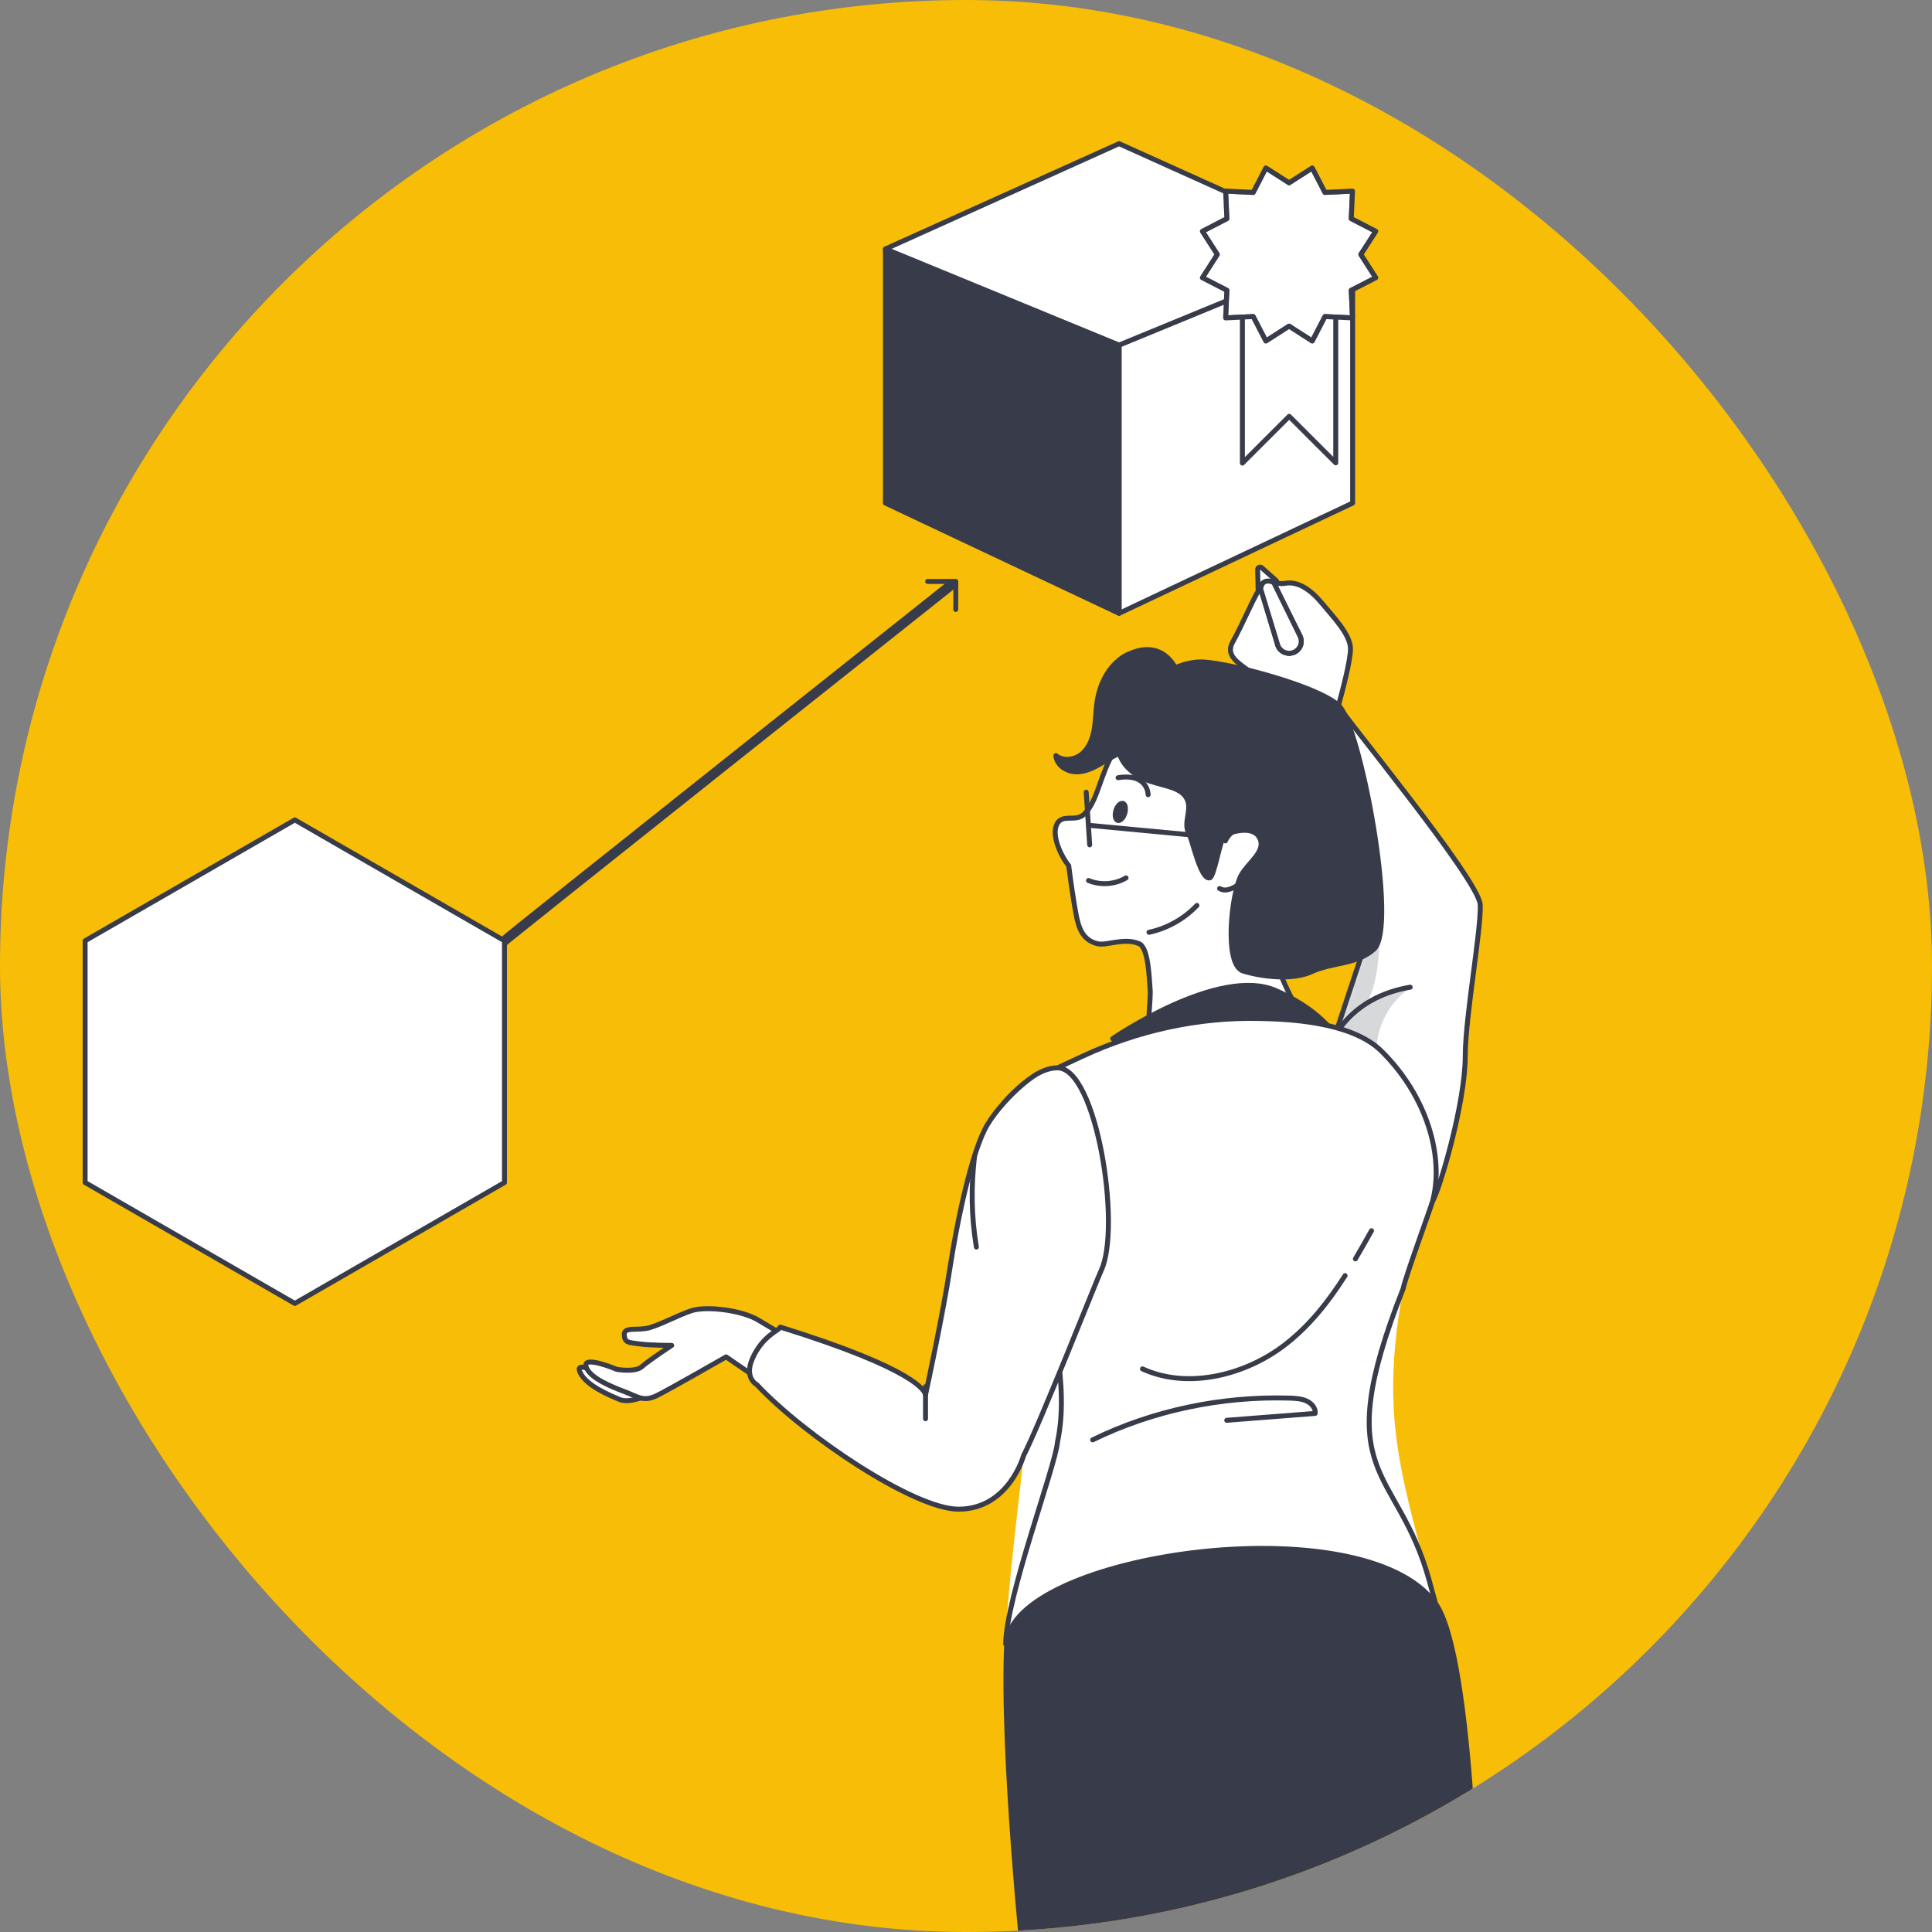 <?xml version="1.0" encoding="UTF-8"?> <svg xmlns="http://www.w3.org/2000/svg" width="390" height="390" viewBox="0 0 390 390" fill="none"><rect x="0" y="0" width="390" height="390" fill="#808080" stroke="none"/> <g clip-path="url(#clip0_330_909)"> <rect width="390" height="390" rx="195" fill="#F8BD07"></rect> <path d="M187.269 117.371H192.935V123.029" stroke="#383C4A" stroke-linecap="round" stroke-linejoin="round"></path> <path d="M101.835 189.907C102.153 189.443 191.608 118.418 191.608 118.418" stroke="#383C4A" stroke-width="2" stroke-linecap="round" stroke-linejoin="round"></path> <path d="M273.048 50.254V51.752V101.549L225.899 123.811V69.654L273.048 50.254Z" fill="white" stroke="#383C4A" stroke-linecap="round" stroke-linejoin="round"></path> <path d="M178.736 50.254V51.752V101.549L225.899 123.811V69.654L178.736 50.254Z" fill="#383C4A" stroke="#383C4A" stroke-linecap="round" stroke-linejoin="round"></path> <path d="M273.048 50.255L225.899 69.654L178.736 50.255L225.899 29L273.048 50.255Z" fill="white" stroke="#383C4A" stroke-linecap="round" stroke-linejoin="round"></path> <path d="M250.794 58.536V93.479L260.242 84.045L269.638 93.426V58.364L250.794 58.536Z" fill="white" stroke="#383C4A" stroke-linecap="round" stroke-linejoin="round"></path> <path d="M260.216 36.898L264.9 33.903L267.461 38.845L273.022 38.58L272.77 44.133L277.719 46.69L274.707 51.368L277.719 56.059L272.77 58.603L273.022 64.168L267.461 63.903L264.9 68.846L260.216 65.838L255.531 68.846L252.97 63.903L247.41 64.168L247.662 58.603L242.712 56.059L245.725 51.368L242.712 46.69L247.662 44.133L247.41 38.58L252.97 38.845L255.531 33.903L260.216 36.898Z" fill="white"></path> <mask id="mask0_330_909" style="mask-type:luminance" maskUnits="userSpaceOnUse" x="242" y="33" width="36" height="36"> <path d="M260.216 36.898L264.9 33.903L267.461 38.845L273.022 38.58L272.77 44.133L277.719 46.69L274.707 51.368L277.719 56.059L272.77 58.603L273.022 64.168L267.461 63.903L264.9 68.846L260.216 65.838L255.531 68.846L252.97 63.903L247.41 64.168L247.662 58.603L242.712 56.059L245.725 51.368L242.712 46.69L247.662 44.133L247.41 38.58L252.97 38.845L255.531 33.903L260.216 36.898Z" fill="white"></path> </mask> <g mask="url(#mask0_330_909)"> <path d="M260.216 36.898L264.9 33.903L267.461 38.845L273.022 38.58L272.77 44.133L277.719 46.69L274.707 51.368L277.719 56.059L272.77 58.603L273.022 64.168L267.461 63.903L264.9 68.846L260.216 65.838L255.531 68.846L252.97 63.903L247.41 64.168L247.662 58.603L242.712 56.059L245.725 51.368L242.712 46.69L247.662 44.133L247.41 38.58L252.97 38.845L255.531 33.903L260.216 36.898Z" fill="white" stroke="#383C4A" stroke-linecap="round" stroke-linejoin="round"></path> </g> <path d="M260.216 36.898L264.9 33.903L267.461 38.845L273.022 38.58L272.77 44.133L277.719 46.69L274.707 51.368L277.719 56.059L272.77 58.603L273.022 64.168L267.461 63.903L264.9 68.846L260.216 65.838L255.531 68.846L252.97 63.903L247.41 64.168L247.662 58.603L242.712 56.059L245.725 51.368L242.712 46.69L247.662 44.133L247.41 38.58L252.97 38.845L255.531 33.903L260.216 36.898Z" stroke="#383C4A" stroke-linecap="round" stroke-linejoin="round"></path> <path d="M101.835 238.71V189.907L59.516 165.512L17.184 189.907V238.71L59.516 263.118L101.835 238.71Z" fill="white" stroke="#383C4A" stroke-linecap="round" stroke-linejoin="round"></path> <path d="M253.873 114.999L253.966 118.895C253.979 119.279 254.351 118.948 254.669 118.749C255.293 118.338 255.757 117.861 257.19 117.609C257.642 117.53 257.907 117.477 257.575 117.159L254.709 114.614C254.39 114.31 253.846 114.548 253.873 114.999Z" fill="white" stroke="#383C4A" stroke-linecap="round" stroke-linejoin="round"></path> <path d="M266.838 121.757C264.569 119.014 261.981 117.292 259.473 117.742C256.965 118.193 255.81 116.099 254.125 119.041C252.44 121.982 250.821 125.997 248.804 129.668C246.786 133.338 252.612 134.849 254.151 137.367C255.399 139.394 258.955 143.078 260.588 145.94C263.189 143.634 266.705 142.349 270.195 142.376C270.938 139.699 272.69 133.1 272.61 130.834C272.504 127.972 269.107 124.513 266.838 121.757ZM261.132 131.695C261.039 131.735 260.946 131.762 260.853 131.788C259.566 132.133 258.239 131.377 257.894 130.092L254.55 118.842C254.457 116.695 256.991 117.676 256.991 117.676L262.419 128.383C262.419 128.383 262.485 128.515 262.512 128.595C262.618 128.886 262.671 129.178 262.671 129.469C262.671 130.423 262.087 131.338 261.132 131.709V131.695Z" fill="white" stroke="#383C4A" stroke-linecap="round" stroke-linejoin="round"></path> <path d="M260.853 131.788C259.566 132.132 258.239 131.377 257.894 130.092L255.293 120.273C255.2 118.126 257.735 119.107 257.735 119.107L262.419 128.382C262.419 128.382 262.486 128.515 262.512 128.594C262.618 128.886 262.671 129.177 262.671 129.469C262.671 130.423 262.087 131.337 261.132 131.708C261.039 131.748 260.946 131.774 260.853 131.801V131.788Z" fill="white" stroke="#383C4A" stroke-linecap="round" stroke-linejoin="round"></path> <path d="M298.806 182.605C299.018 187.641 295.781 205.384 295.781 213.135C295.781 222.742 290.579 240.22 289.172 242.5C289.026 242.738 287.434 236.298 287.195 236.139L265.484 221.152L274.986 192.384C276.14 188.886 275.835 185.083 274.137 181.81C270.408 174.628 263.852 160.781 261.384 147.861C261.278 147.305 260.999 146.642 260.574 145.94C263.175 143.634 266.692 142.349 270.182 142.375C269.983 143.091 298.581 177.583 298.793 182.605H298.806Z" fill="white"></path> <mask id="mask1_330_909" style="mask-type:luminance" maskUnits="userSpaceOnUse" x="260" y="142" width="39" height="101"> <path d="M298.806 182.605C299.018 187.641 295.781 205.384 295.781 213.135C295.781 222.742 290.579 240.22 289.172 242.5C289.026 242.738 287.434 236.298 287.195 236.139L265.484 221.152L274.986 192.384C276.14 188.886 275.835 185.083 274.137 181.81C270.408 174.628 263.852 160.781 261.384 147.861C261.278 147.305 260.999 146.642 260.574 145.94C263.175 143.634 266.692 142.349 270.182 142.375C269.983 143.091 298.581 177.583 298.793 182.605H298.806Z" fill="white"></path> </mask> <g mask="url(#mask1_330_909)"> <path opacity="0.2" d="M272.704 184.858C272.544 192.928 269.545 200.64 266.586 208.153C270.554 207.305 274.906 208.484 277.892 211.241C278.211 206.192 281.183 201.395 285.549 198.864C282.086 200.11 278.609 201.355 275.145 202.601C278.423 201.422 278.728 187.561 278.662 184.778C278.516 178.67 277.096 172.574 274.482 167.049C273.619 165.233 272.013 160.781 269.943 160.145C266.785 159.164 267.263 161.258 267.608 163.219C268.935 170.732 272.863 176.815 272.704 184.858Z" fill="#383C4A"></path> </g> <path d="M298.806 182.605C299.018 187.641 295.781 205.384 295.781 213.135C295.781 222.742 290.579 240.22 289.172 242.5C289.026 242.738 287.434 236.298 287.195 236.139L265.484 221.152L274.986 192.384C276.14 188.886 275.835 185.083 274.137 181.81C270.408 174.628 263.852 160.781 261.384 147.861C261.278 147.305 260.999 146.642 260.574 145.94C263.175 143.634 266.692 142.349 270.182 142.375C269.983 143.091 298.581 177.583 298.793 182.605H298.806Z" stroke="#383C4A" stroke-linecap="round" stroke-linejoin="round"></path> <path d="M262.671 129.456C262.671 130.41 262.087 131.324 261.132 131.695C261.039 131.735 260.946 131.761 260.853 131.788C259.566 132.132 258.239 131.377 257.894 130.092L254.483 118.895C254.789 116.351 257.124 117.596 257.124 117.596L262.419 128.396C262.419 128.396 262.485 128.528 262.512 128.608C262.618 128.899 262.671 129.191 262.671 129.482V129.456Z" fill="white" stroke="#383C4A" stroke-linecap="round" stroke-linejoin="round"></path> <path d="M250.728 147.49C259.287 152.751 268.258 171.912 266.957 179.266C265.67 186.621 256.58 187.734 256.58 187.734C256.58 187.734 255.89 197.301 267.727 211.943C273.075 218.569 244.53 230.216 236.528 227.354C228.526 224.492 232.733 215.587 232.162 211.201C231.472 205.848 232.362 202.022 232.162 199.624C231.977 197.57 231.861 191.311 229.95 190.503C226.924 189.205 223.351 190.967 221.533 190.503C217.87 189.589 217.499 186.17 216.862 182.526C216.291 179.2 215.734 174.761 215.734 174.761C214.327 173.025 212.138 168.719 213.358 166.36C214.447 164.2 217.048 165.976 218.786 164.412C221.586 161.894 221.984 156.408 224.983 151.532C227.982 146.656 235.215 145.079 235.215 145.079C235.215 145.079 242.168 142.217 250.741 147.477L250.728 147.49Z" fill="white" stroke="#383C4A" stroke-linecap="round" stroke-linejoin="round"></path> <path d="M219.729 177.742C222.184 178.75 225.05 178.551 227.306 177.212" stroke="#383C4A" stroke-linecap="round" stroke-linejoin="round"></path> <path d="M226.749 161.682C227.571 161.841 227.89 162.981 227.571 164.2C227.253 165.419 226.39 166.28 225.567 166.108C224.745 165.936 224.413 164.809 224.745 163.59C225.076 162.358 225.926 161.523 226.749 161.682Z" fill="#383C4A"></path> <path d="M225.7 156.991C231.765 156.024 231.765 160.423 231.765 160.423" stroke="#383C4A" stroke-linecap="round" stroke-linejoin="round"></path> <path d="M224.612 209.664C224.612 209.664 246.043 194.889 257.575 199.977C269.107 205.066 270.965 211.585 270.965 211.585C270.965 211.585 234.445 216.117 224.612 209.664Z" fill="#383C4A" stroke="#383C4A" stroke-linecap="round" stroke-linejoin="round"></path> <path d="M291.335 331.255C271.443 336.728 235.587 342.174 203.008 331.865C203.127 322.297 206.219 298.711 206.618 293.848C211.368 271.864 199.876 233.635 202.729 222.531C203.99 221.126 205.383 219.775 206.71 218.688C208.714 217.76 211.05 216.674 213.465 215.561H213.478C215.15 214.779 216.876 213.984 218.548 213.202C229.615 208.061 241.89 205.291 254.324 205.596C259.075 205.702 272.611 206.02 278.848 212.168C288.044 221.232 291.587 233.516 289.172 242.5C288.814 243.852 283.652 257.884 283.254 260.111C278.874 284.095 282.046 295.517 288.509 319.038C288.628 319.475 288.747 319.886 288.854 320.296C289.902 323.914 290.711 327.585 291.322 331.268L291.335 331.255Z" fill="white"></path> <path d="M291.335 331.255C271.443 336.728 235.587 342.174 203.008 331.865C203.127 322.297 213.067 295.966 213.465 291.103C218.216 269.12 199.876 233.635 202.729 222.531C203.99 221.126 205.383 219.775 206.71 218.688C208.714 217.76 211.05 216.674 213.465 215.561H213.478C215.15 214.779 216.875 213.984 218.547 213.202C229.615 208.061 241.89 205.291 254.324 205.596C259.075 205.702 272.611 206.02 278.848 212.168C288.044 221.232 291.587 233.516 289.172 242.5C288.814 243.852 283.652 257.884 283.253 260.111C267.98 298.812 282.046 295.517 288.508 319.038C288.628 319.475 288.747 319.886 288.853 320.297C289.902 323.914 290.711 327.585 291.322 331.268L291.335 331.255Z" stroke="#383C4A" stroke-linecap="round" stroke-linejoin="round"></path> <path d="M120.254 276.979C120.254 276.979 115.835 274.594 117.175 277.191C118.516 279.788 122.988 281.63 125.098 282.518C127.208 283.392 131.082 281.511 131.082 281.511L120.254 276.992V276.979Z" fill="white" stroke="#383C4A" stroke-linecap="round" stroke-linejoin="round"></path> <path d="M161.936 271.626C161.936 271.626 156.707 268.697 153.177 266.537C149.648 264.377 142.402 263.635 139.549 264.589C136.696 265.557 133.352 267.399 131.029 268.035C128.707 268.671 125.934 267.756 126.013 269.413C126.093 271.069 126.836 270.976 129.012 271.281C131.189 271.586 135.594 271.586 135.594 271.586C135.594 271.586 130.91 274.66 129.57 275.879C128.229 277.085 124.5 276.422 124.5 276.422C124.5 276.422 117.653 273.52 118.29 275.839C118.927 278.158 123.611 280 126.186 280.968C128.76 281.935 129.888 283.061 132.635 281.696C135.369 280.331 146.569 273.905 146.569 273.905L155.062 279.722L161.949 271.612L161.936 271.626Z" fill="white" stroke="#383C4A" stroke-linecap="round" stroke-linejoin="round"></path> <path d="M213.478 215.561H213.464C212.429 215.561 211.301 215.826 210.054 216.422C209.085 216.873 207.917 217.681 206.71 218.688C205.383 219.788 203.989 221.126 202.729 222.531C201.388 224.015 200.194 225.579 199.345 226.983C196.173 232.257 193.187 246.595 191.754 256.003C190.414 264.815 187.242 279.669 186.831 281.551C186.711 280.875 185.146 276.476 157.504 267.889C157.251 268.618 153.907 269.612 151.864 274.302C150.165 278.225 152.793 279.523 152.793 279.523C162.294 289.713 184.509 304.647 193.479 304.647C203.658 304.647 206.617 293.848 206.617 293.848C209.948 287.381 221.201 258.812 222.316 256.4C226.363 247.628 221.373 215.561 213.478 215.561Z" fill="white"></path> <path d="M213.478 215.561H213.464C212.429 215.561 211.301 215.826 210.054 216.422C209.085 216.873 207.917 217.681 206.71 218.688C205.383 219.788 203.989 221.126 202.729 222.531C201.388 224.015 200.194 225.579 199.345 226.983C196.173 232.257 193.187 246.595 191.754 256.003C190.414 264.815 187.242 279.669 186.831 281.551C186.711 280.875 185.146 276.476 157.504 267.889C157.251 268.618 153.907 269.612 151.864 274.302C150.165 278.225 152.793 279.523 152.793 279.523C162.294 289.713 184.509 304.647 193.479 304.647C203.658 304.647 206.617 293.848 206.617 293.848C209.948 287.381 221.201 258.812 222.316 256.4C226.363 247.628 221.373 215.561 213.478 215.561Z" stroke="#383C4A" stroke-linecap="round" stroke-linejoin="round"></path> <path d="M247.344 169.752C247.875 168.48 249.613 166.651 253.05 166.611C254.417 166.598 255.784 168.36 255.691 170.335C255.571 172.866 254.47 176.417 251.444 177.782C249.985 178.444 247.941 180.405 246.189 179.359" stroke="#383C4A" stroke-linecap="round" stroke-linejoin="round"></path> <path d="M196.731 233.344C196.001 239.479 196.067 245.627 197.102 251.736" stroke="#383C4A" stroke-linecap="round" stroke-linejoin="round"></path> <path d="M186.831 279.92V286.387" stroke="#383C4A" stroke-linecap="round" stroke-linejoin="round"></path> <path d="M271.522 257.5C268.218 262.681 264.409 267.571 259.407 271.44C251.537 277.522 239.846 280.57 230.623 276.329" stroke="#383C4A" stroke-linecap="round" stroke-linejoin="round"></path> <path d="M276.857 248.437C275.795 250.331 274.72 252.226 273.605 254.121" stroke="#383C4A" stroke-linecap="round" stroke-linejoin="round"></path> <path d="M220.564 290.654C232.693 284.731 246.574 281.802 260.349 282.226C261.517 282.266 262.711 282.332 263.746 282.809C264.781 283.286 265.617 284.28 265.484 285.314C259.539 285.777 253.581 286.241 247.636 286.705" stroke="#383C4A" stroke-linecap="round" stroke-linejoin="round"></path> <path d="M227.849 132.013C224.16 133.709 222.011 137.751 221.44 141.766C221.175 143.621 221.188 145.502 220.856 147.358C220.524 149.2 219.781 151.068 218.335 152.247C216.875 153.427 214.592 153.718 213.146 152.526C213.279 154.447 215.322 155.785 217.247 155.812C219.171 155.838 220.962 154.897 222.608 153.917C224.253 152.936 225.925 151.85 227.823 151.532C229.123 151.32 230.464 151.479 231.764 151.267C234.763 150.75 237.099 148.206 238.081 145.33C240.35 138.691 236.78 127.918 227.849 132.039V132.013Z" fill="#383C4A" stroke="#383C4A" stroke-linecap="round" stroke-linejoin="round"></path> <path d="M232.309 157.733C235.122 158.727 238.957 158.952 239.807 161.801C240.404 163.842 238.931 166.201 239.926 168.082C240.762 169.659 242.328 177.596 244.199 177.212C245.141 177.013 246.375 168.917 247.211 168.546C249.666 167.459 253.342 166.863 254.364 169.341C255.465 172.031 251.936 174.138 250.542 176.695C248.578 180.3 247.012 194.809 250.954 196.015C254.882 197.221 260.986 197.884 264.728 196.161C269.081 194.16 273.752 194.796 277.335 191.616C282.285 187.203 274.495 146.258 270.209 142.388C265.922 138.519 248.844 134.014 243.084 133.643C231.672 132.901 216.69 152.26 232.322 157.76L232.309 157.733Z" fill="#383C4A" stroke="#383C4A" stroke-linecap="round" stroke-linejoin="round"></path> <path d="M231.937 188.197C235.613 187.415 239.023 185.494 241.611 182.777" stroke="#383C4A" stroke-linecap="round" stroke-linejoin="round"></path> <path d="M219.264 159.919C219.503 163.457 219.741 167.009 219.967 170.547" stroke="#383C4A" stroke-linecap="round" stroke-linejoin="round"></path> <path d="M219.967 166.612L247.092 169.169" stroke="#383C4A" stroke-linecap="round" stroke-linejoin="round"></path> <path d="M270.394 207.637C273.884 202.906 278.861 200.269 284.66 199.275" stroke="#383C4A" stroke-linecap="round" stroke-linejoin="round"></path> <path d="M298.302 394.316L206.803 398C206.803 398 202.145 353.861 203.22 331.785C204.083 313.83 275.092 303.348 289.756 323.675C297.541 334.454 298.302 394.316 298.302 394.316Z" fill="#383C4A" stroke="#383C4A" stroke-linecap="round" stroke-linejoin="round"></path> </g> <defs> <clipPath id="clip0_330_909"> <rect width="390" height="390" rx="195" fill="white"></rect> </clipPath> </defs> </svg> 